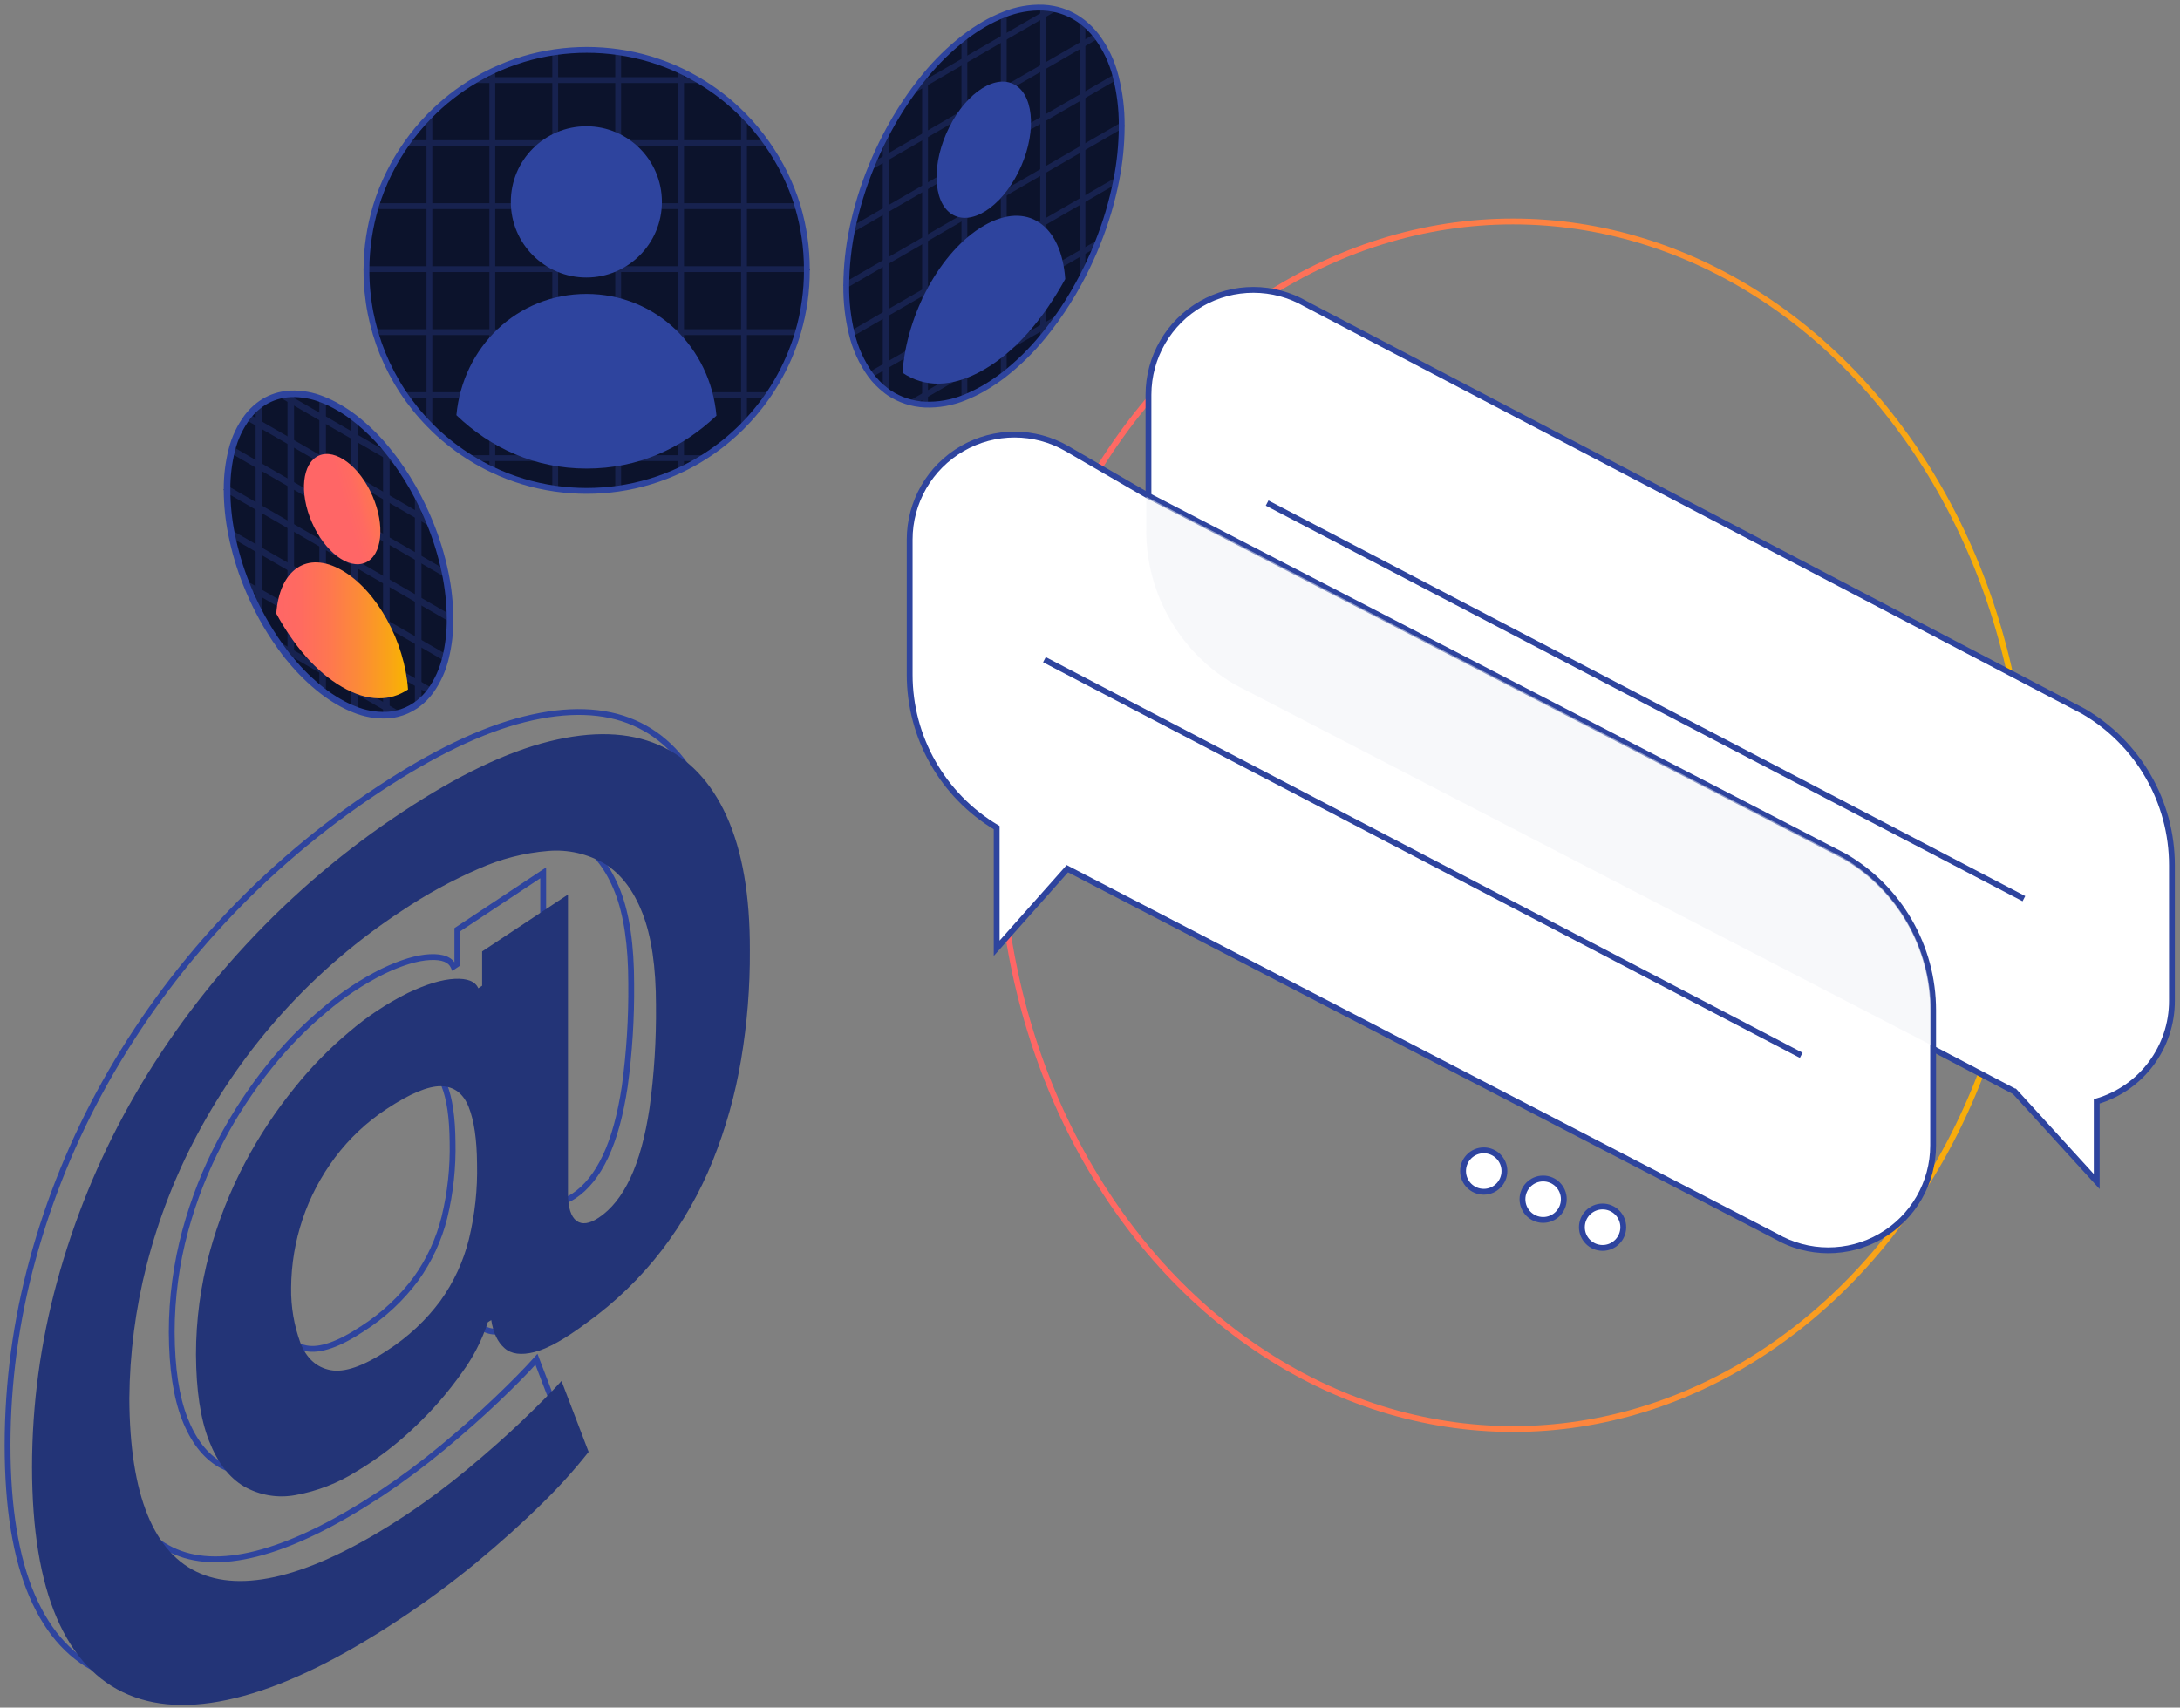 <svg width="374" height="293" viewBox="0 0 374 293" fill="none" xmlns="http://www.w3.org/2000/svg">
<rect x="0" y="0" width="374" height="293" fill="#808080" stroke="none"/>
<ellipse cx="259.578" cy="141.598" rx="88.085" ry="103.598" stroke="url(#paint0_linear_388_18197)"/>
<path d="M372.616 148.493V171.669C372.649 179.676 367.385 186.737 359.711 188.982V202.735L345.618 187.276H345.582L212.236 117.314C202.826 111.852 197.032 101.785 197.03 90.892V67.728C197.039 61.29 200.477 55.346 206.048 52.135C211.62 48.925 218.478 48.935 224.04 52.162L357.446 122.053C366.849 127.526 372.629 137.601 372.616 148.493Z" fill="white" stroke="#2E449E"/>
<path d="M217.387 86.314L347.22 154.196L217.387 86.314Z" fill="#0C132C"/>
<path d="M217.387 86.314L347.22 154.196" stroke="#2E449E"/>
<path d="M331.648 173.345V196.521C331.648 202.963 328.214 208.915 322.641 212.131C317.068 215.348 310.204 215.34 304.638 212.111L183.114 149.055L170.99 162.713V142.013C161.737 136.512 156.064 126.533 156.063 115.756V92.58C156.063 86.138 159.498 80.187 165.071 76.97C170.644 73.754 177.507 73.762 183.073 76.991L197.025 85.088L316.449 146.929C325.859 152.388 331.651 162.454 331.648 173.345Z" fill="white" stroke="#2E449E"/>
<path d="M179.182 113.192L309.015 181.075" stroke="#2E449E"/>
<g opacity="0.5">
<path d="M331.27 173.481V179.298L211.851 117.462C202.441 112 196.648 101.933 196.646 91.04V85.224L316.047 147.065C325.465 152.518 331.267 162.586 331.27 173.481Z" fill="#F0F1F6"/>
</g>
<ellipse cx="254.551" cy="200.934" rx="3.548" ry="3.554" fill="white" stroke="#2E449E"/>
<ellipse cx="264.742" cy="205.767" rx="3.548" ry="3.554" fill="white" stroke="#2E449E"/>
<ellipse cx="274.938" cy="210.571" rx="3.549" ry="3.554" fill="white" stroke="#2E449E"/>
<path d="M192.441 21.523V21.701C192.428 24.817 192.113 27.926 191.501 30.982C190.772 34.666 189.699 38.273 188.295 41.756C187.523 43.689 186.655 45.583 185.693 47.43C185.48 47.85 185.255 48.271 185.025 48.685C183.875 50.788 182.599 52.819 181.204 54.768C180.477 55.787 179.714 56.77 178.933 57.73C176.936 60.174 174.673 62.387 172.185 64.328C171.11 65.157 169.982 65.915 168.808 66.596C167.725 67.227 166.596 67.775 165.431 68.237C163.288 69.103 160.987 69.506 158.677 69.421C156.481 69.322 154.355 68.624 152.526 67.402C152.325 67.26 152.118 67.118 151.935 66.958C150.943 66.198 150.065 65.3 149.327 64.292C147.808 62.171 146.719 59.773 146.121 57.232C145.473 54.549 145.157 51.796 145.181 49.035V48.863C145.214 45.669 145.555 42.485 146.198 39.357C146.964 35.652 148.075 32.027 149.516 28.53C150.238 26.753 151.054 24.976 151.935 23.3C153.366 20.526 155.016 17.87 156.867 15.357C157.459 14.557 158.05 13.782 158.683 13.029C160.681 10.585 162.946 8.374 165.437 6.437C166.512 5.606 167.64 4.846 168.814 4.163C169.896 3.532 171.025 2.985 172.191 2.528C174.329 1.648 176.629 1.232 178.939 1.308C179.551 1.335 180.16 1.408 180.761 1.527C182.557 1.877 184.246 2.644 185.693 3.766C186.6 4.469 187.413 5.285 188.112 6.194C189.675 8.281 190.802 10.662 191.424 13.195C192.116 15.916 192.458 18.715 192.441 21.523Z" fill="#0C132C"/>
<path d="M151.947 23.306V27.132V36.046V44.96V53.874V62.788V66.963" stroke="#17224F"/>
<path d="M145.199 49.041V48.869" stroke="#2E449E"/>
<path d="M158.701 13.035V14.309V23.229V32.143V41.057V49.971V58.885V67.799V69.421" stroke="#17224F"/>
<path d="M165.449 6.443V10.4V19.32V28.233V37.148V46.062V54.975V63.889V68.207" stroke="#17224F"/>
<path d="M172.203 2.534V6.496V15.41V24.324V33.238V42.152V51.066V59.98V64.304" stroke="#17224F"/>
<path d="M178.957 1.314V2.587V11.507V20.421V29.335V38.249V47.163V56.077V57.706" stroke="#17224F"/>
<path d="M185.705 3.772V7.598V16.518V25.426V34.346V43.254V47.43" stroke="#17224F"/>
<path d="M192.459 21.701V21.523" stroke="#17224F"/>
<path d="M188.124 6.2L185.705 7.598L178.957 11.507L172.203 15.411L165.449 19.32L158.701 23.229L151.947 27.132L149.528 28.53" stroke="#17224F"/>
<path d="M156.879 15.363L158.701 14.309L165.449 10.4L172.203 6.496L178.957 2.587L180.778 1.533" stroke="#17224F"/>
<path d="M191.442 13.195L185.705 16.518L178.957 20.421L172.203 24.324L165.449 28.233L158.701 32.143L151.947 36.046L146.216 39.363" stroke="#17224F"/>
<path d="M192.459 21.523L185.705 25.426L178.957 29.335L172.203 33.238L165.449 37.148L158.701 41.057L151.947 44.96L145.199 48.863" stroke="#17224F"/>
<path d="M191.513 30.982L185.705 34.346L178.957 38.249L172.203 42.152L165.449 46.062L158.701 49.971L151.947 53.874L146.139 57.238" stroke="#17224F"/>
<path d="M188.307 41.756L185.705 43.254L178.957 47.163L172.203 51.066L165.449 54.976L158.701 58.885L151.947 62.788L149.339 64.298" stroke="#17224F"/>
<path d="M156.436 69.108L158.701 67.799L165.449 63.889L172.203 59.98L178.957 56.077L181.222 54.768" stroke="#17224F"/>
<path fill-rule="evenodd" clip-rule="evenodd" d="M192.441 21.523V21.701C192.428 24.817 192.113 27.926 191.501 30.982C190.772 34.666 189.699 38.273 188.295 41.756C187.523 43.689 186.655 45.583 185.693 47.43C185.48 47.85 185.255 48.271 185.025 48.685C183.875 50.788 182.599 52.819 181.204 54.768C180.477 55.787 179.714 56.77 178.933 57.73C176.936 60.174 174.673 62.387 172.185 64.328C171.11 65.157 169.982 65.915 168.808 66.596C167.725 67.227 166.596 67.775 165.431 68.237C163.288 69.103 160.987 69.506 158.677 69.421C156.481 69.322 154.355 68.624 152.526 67.402C152.325 67.26 152.118 67.118 151.935 66.958C150.943 66.198 150.065 65.3 149.327 64.292C147.808 62.171 146.719 59.773 146.121 57.232C145.473 54.549 145.157 51.796 145.181 49.035V48.863C145.214 45.669 145.555 42.485 146.198 39.357C146.964 35.652 148.075 32.027 149.516 28.53C150.238 26.753 151.054 24.976 151.935 23.3C153.366 20.526 155.016 17.87 156.867 15.357C157.459 14.557 158.05 13.782 158.683 13.029C160.681 10.585 162.946 8.374 165.437 6.437C166.512 5.606 167.64 4.846 168.814 4.163C169.896 3.532 171.025 2.985 172.191 2.528C174.329 1.648 176.629 1.232 178.939 1.308C179.551 1.335 180.16 1.408 180.761 1.527C182.557 1.877 184.246 2.644 185.693 3.766C186.6 4.469 187.413 5.285 188.112 6.194C189.675 8.281 190.802 10.662 191.424 13.195C192.116 15.916 192.458 18.715 192.441 21.523Z" stroke="#2E449E"/>
<path d="M182.754 47.874C179.028 54.662 174.338 60.223 168.82 63.416C163.302 66.608 158.559 66.478 154.833 63.961C155.513 53.939 161.339 43.047 168.79 38.723C176.242 34.399 182.097 38.599 182.754 47.874Z" fill="#2E449E"/>
<ellipse rx="12.37" ry="7.01" transform="matrix(0.399 -0.917 0.916 0.4 168.776 25.692)" fill="#2E449E"/>
<path d="M138.427 46.18V46.393C138.43 49.979 137.923 53.547 136.919 56.989C135.171 62.962 131.983 68.411 127.634 72.857C127.291 73.218 126.936 73.568 126.569 73.911C124.7 75.681 122.655 77.255 120.466 78.608C119.296 79.335 118.086 79.993 116.84 80.58C113.428 82.209 109.789 83.309 106.047 83.844C102.466 84.357 98.829 84.357 95.248 83.844C91.505 83.311 87.866 82.211 84.455 80.58C83.211 79.993 82.003 79.335 80.835 78.608C78.605 77.229 76.522 75.623 74.619 73.816C74.294 73.502 73.969 73.189 73.661 72.863C66.73 65.803 62.853 56.294 62.868 46.393V46.18C62.888 42.517 63.436 38.877 64.494 35.371C65.677 31.505 67.475 27.855 69.817 24.561C70.979 22.911 72.272 21.358 73.685 19.918C76.027 17.518 78.678 15.443 81.569 13.746C82.507 13.189 83.477 12.674 84.478 12.2C87.891 10.574 91.53 9.476 95.272 8.943C98.853 8.429 102.489 8.429 106.071 8.943C109.812 9.476 113.451 10.574 116.864 12.2C117.862 12.674 118.832 13.189 119.774 13.746C122.664 15.443 125.316 17.518 127.657 19.918C129.07 21.358 130.364 22.911 131.525 24.561C133.868 27.855 135.665 31.505 136.848 35.371C137.89 38.879 138.422 42.52 138.427 46.18Z" fill="#0C132C"/>
<path d="M73.667 19.918V24.561V35.371V46.18V56.989V67.799V72.863" stroke="#17224F"/>
<path d="M62.874 46.393V46.18" stroke="#2E449E"/>
<path d="M84.46 12.2V13.746V24.561V35.371V46.18V56.989V67.799V78.608V80.58" stroke="#17224F"/>
<path d="M95.254 8.943V13.746V24.561V35.371V46.18V56.989V67.799V78.608V83.844" stroke="#17224F"/>
<path d="M106.053 8.943V13.746V24.561V35.371V46.18V56.989V67.799V78.608V83.844" stroke="#17224F"/>
<path d="M116.846 12.2V13.746V24.561V35.371V46.18V56.989V67.799V78.608V80.58" stroke="#17224F"/>
<path d="M127.64 19.918V24.561V35.371V46.18V56.989V67.799V72.857" stroke="#17224F"/>
<path d="M138.433 46.393V46.18" stroke="#17224F"/>
<path d="M131.508 24.561H127.64H116.846H106.053H95.254H84.46H73.667H69.799" stroke="#17224F"/>
<path d="M81.551 13.746H84.46H95.254H106.053H116.846H119.756" stroke="#17224F"/>
<path d="M136.807 35.371H127.64H116.846H106.053H95.254H84.46H73.667H64.5" stroke="#17224F"/>
<path d="M138.433 46.18H127.64H116.846H106.053H95.254H84.46H73.667H62.874" stroke="#17224F"/>
<path d="M136.925 56.989H127.64H116.846H106.053H95.254H84.46H73.667H64.376" stroke="#17224F"/>
<path d="M131.797 67.799H127.64H116.846H106.053H95.254H84.46H73.667H69.498" stroke="#17224F"/>
<path d="M80.841 78.608H84.46H95.254H106.053H116.846H120.472" stroke="#17224F"/>
<path fill-rule="evenodd" clip-rule="evenodd" d="M138.427 46.18V46.393C138.43 49.979 137.923 53.547 136.919 56.989C135.171 62.962 131.983 68.411 127.634 72.857C127.291 73.218 126.936 73.568 126.569 73.911C124.7 75.681 122.655 77.255 120.466 78.608C119.296 79.335 118.086 79.993 116.84 80.58C113.428 82.209 109.789 83.309 106.047 83.844C102.466 84.357 98.829 84.357 95.248 83.844C91.505 83.311 87.866 82.211 84.455 80.58C83.211 79.993 82.003 79.335 80.835 78.608C78.605 77.229 76.522 75.623 74.619 73.816C74.294 73.502 73.969 73.189 73.661 72.863C66.73 65.803 62.853 56.294 62.868 46.393V46.18C62.888 42.517 63.436 38.877 64.494 35.371C65.677 31.505 67.475 27.855 69.817 24.561C70.979 22.911 72.272 21.358 73.685 19.918C76.027 17.518 78.678 15.443 81.569 13.746C82.507 13.189 83.477 12.674 84.478 12.2C87.891 10.574 91.53 9.476 95.272 8.943C98.853 8.429 102.489 8.429 106.071 8.943C109.812 9.476 113.451 10.574 116.864 12.2C117.862 12.674 118.832 13.189 119.774 13.746C122.664 15.443 125.316 17.518 127.657 19.918C129.07 21.358 130.364 22.911 131.525 24.561C133.868 27.855 135.665 31.505 136.848 35.371C137.89 38.879 138.422 42.52 138.427 46.18Z" stroke="#2E449E"/>
<path d="M122.914 71.323C116.965 76.95 109.465 80.397 100.642 80.397C91.818 80.397 84.212 76.908 78.298 71.24C79.386 59.566 88.677 50.433 100.612 50.433C112.547 50.433 121.867 59.613 122.914 71.323Z" fill="#2E449E"/>
<ellipse cx="100.594" cy="34.642" rx="12.958" ry="12.977" fill="#2E449E"/>
<path d="M38.951 83.951V84.099C38.963 86.621 39.218 89.136 39.714 91.609C40.303 94.591 41.172 97.51 42.31 100.327C42.935 101.894 43.638 103.428 44.416 104.924C44.593 105.267 44.771 105.605 44.954 105.942C45.886 107.643 46.919 109.287 48.047 110.864C48.639 111.688 49.23 112.487 49.88 113.233C51.499 115.208 53.332 116.996 55.345 118.564C56.216 119.237 57.131 119.85 58.083 120.4C58.958 120.914 59.871 121.358 60.816 121.727C62.547 122.439 64.41 122.774 66.28 122.71C66.898 122.686 67.513 122.601 68.114 122.455C69.237 122.189 70.303 121.721 71.26 121.075C71.428 120.966 71.59 120.847 71.745 120.72C72.547 120.104 73.257 119.379 73.856 118.564C75.085 116.847 75.965 114.905 76.447 112.848C76.974 110.677 77.23 108.449 77.21 106.215V106.073C77.184 103.485 76.909 100.907 76.388 98.373C75.769 95.371 74.87 92.434 73.703 89.601C73.111 88.162 72.455 86.746 71.745 85.372C70.587 83.125 69.252 80.975 67.753 78.94C67.272 78.296 66.781 77.668 66.28 77.056C64.662 75.081 62.83 73.293 60.816 71.726C59.947 71.053 59.034 70.439 58.083 69.889C57.207 69.376 56.291 68.932 55.345 68.563C53.613 67.852 51.751 67.515 49.88 67.574C49.386 67.595 48.893 67.657 48.408 67.757C46.954 68.037 45.586 68.656 44.416 69.564C43.681 70.132 43.024 70.793 42.458 71.53C41.194 73.221 40.281 75.148 39.773 77.198C39.216 79.405 38.94 81.674 38.951 83.951Z" fill="#0C132C"/>
<path d="M71.745 120.738V117.356V110.142V102.927V95.707V88.493V85.396" stroke="#17224F" stroke-width="1.13"/>
<path d="M77.21 106.084V106.227" stroke="#2E449E" stroke-width="1.13"/>
<path d="M66.28 122.728V121.413V114.193V106.979V99.765V92.545V85.331V78.111V77.08" stroke="#17224F" stroke-width="1.13"/>
<path d="M60.816 121.745V118.25V111.036V103.816V96.602V89.382V82.168V74.948V71.743" stroke="#17224F" stroke-width="1.13"/>
<path d="M55.351 118.582V115.087V107.867V100.653V93.439V86.219V79.005V71.785V68.581" stroke="#17224F" stroke-width="1.13"/>
<path d="M49.886 113.239V111.924V104.704V97.49V90.276V83.062V75.842V68.622V67.591" stroke="#17224F" stroke-width="1.13"/>
<path d="M44.422 104.924V101.548V94.328V87.113V79.899V72.685V69.582" stroke="#17224F" stroke-width="1.13"/>
<path d="M38.951 83.951V84.093" stroke="#17224F" stroke-width="1.13"/>
<path d="M73.703 89.625L71.745 88.493L66.28 85.331L60.816 82.168L55.351 79.005L49.886 75.842L44.422 72.685L42.458 71.548" stroke="#17224F" stroke-width="1.13"/>
<path d="M48.414 67.769L49.886 68.622L55.351 71.785L60.816 74.948L66.28 78.111L67.753 78.963" stroke="#17224F" stroke-width="1.13"/>
<path d="M76.388 98.397L71.745 95.707L66.28 92.545L60.816 89.382L55.351 86.219L49.886 83.062L44.422 79.899L39.779 77.21" stroke="#17224F" stroke-width="1.13"/>
<path d="M77.21 106.084L71.745 102.927L66.28 99.765L60.816 96.602L55.351 93.439L49.886 90.276L44.422 87.113L38.951 83.95" stroke="#17224F" stroke-width="1.13"/>
<path d="M76.453 112.86L71.745 110.142L66.28 106.979L60.816 103.816L55.351 100.653L49.886 97.49L44.422 94.328L39.72 91.609" stroke="#17224F" stroke-width="1.13"/>
<path d="M73.856 118.576L71.745 117.356L66.28 114.193L60.816 111.036L55.351 107.867L49.886 104.704L44.422 101.548L42.316 100.327" stroke="#17224F" stroke-width="1.13"/>
<path d="M48.047 110.864L49.886 111.924L55.351 115.087L60.816 118.25L66.28 121.413L68.114 122.473" stroke="#17224F" stroke-width="1.13"/>
<path fill-rule="evenodd" clip-rule="evenodd" d="M38.951 83.951V84.099C38.963 86.621 39.218 89.136 39.714 91.609C40.303 94.591 41.172 97.51 42.31 100.327C42.935 101.894 43.638 103.428 44.416 104.924C44.593 105.267 44.771 105.605 44.954 105.942C45.886 107.643 46.919 109.287 48.047 110.864C48.639 111.688 49.23 112.487 49.88 113.233C51.499 115.208 53.332 116.996 55.345 118.564C56.216 119.237 57.131 119.85 58.083 120.4C58.958 120.914 59.871 121.358 60.816 121.727C62.547 122.439 64.41 122.774 66.28 122.71C66.898 122.686 67.513 122.601 68.114 122.455C69.237 122.189 70.303 121.721 71.26 121.075C71.428 120.966 71.59 120.847 71.745 120.72C72.547 120.104 73.257 119.379 73.856 118.564C75.085 116.847 75.965 114.905 76.447 112.848C76.974 110.677 77.23 108.449 77.21 106.215V106.073C77.184 103.485 76.909 100.907 76.388 98.373C75.769 95.371 74.87 92.434 73.703 89.601C73.111 88.162 72.455 86.746 71.745 85.372C70.587 83.125 69.252 80.975 67.753 78.94C67.272 78.296 66.781 77.668 66.28 77.056C64.662 75.081 62.83 73.293 60.816 71.726C59.947 71.053 59.034 70.439 58.083 69.889C57.207 69.376 56.291 68.932 55.345 68.563C53.613 67.852 51.751 67.515 49.88 67.574C49.386 67.595 48.893 67.657 48.408 67.757C46.954 68.037 45.586 68.656 44.416 69.564C43.681 70.132 43.024 70.793 42.458 71.53C41.194 73.221 40.281 75.148 39.773 77.198C39.216 79.405 38.94 81.674 38.951 83.951V83.951Z" stroke="#2E449E" stroke-width="1.13"/>
<path d="M47.397 105.285C50.413 110.781 54.21 115.277 58.675 117.865C63.14 120.453 66.955 120.347 70 118.303C69.445 110.195 64.743 101.376 58.699 97.875C52.654 94.375 47.929 97.769 47.397 105.285Z" fill="url(#paint1_linear_388_18197)"/>
<ellipse rx="5.673" ry="10.013" transform="matrix(0.916 -0.4 0.399 0.917 58.703 87.354)" fill="url(#paint2_linear_388_18197)"/>
<path d="M64.376 274.07L64.652 274.487L64.653 274.487L64.376 274.07ZM17.849 287.041L17.656 287.503L17.656 287.503L17.849 287.041ZM1.296 247.927L0.796 247.926L0.796 247.926L1.296 247.927ZM5.548 216.292L6.03 216.424L6.031 216.423L5.548 216.292ZM17.968 185.837L17.531 185.593L17.531 185.593L17.968 185.837ZM37.987 158.295L38.354 158.635L38.354 158.635L37.987 158.295ZM64.962 135.427L65.237 135.844L65.238 135.843L64.962 135.427ZM108.732 123.995L108.932 123.537L108.931 123.537L108.732 123.995ZM124.422 159.272L123.922 159.27L123.922 159.275L124.422 159.272ZM122.914 178.042L122.421 177.959L122.421 177.959L122.914 178.042ZM118.047 195.384L118.511 195.571L118.511 195.57L118.047 195.384ZM109.371 210.654L109.767 210.958L109.769 210.956L109.371 210.654ZM96.36 223.228L96.069 222.821L96.06 222.828L96.36 223.228ZM82.367 227.528L82.696 227.151L82.695 227.15L82.367 227.528ZM80.084 222.701L80.578 222.624L80.458 221.846L79.804 222.286L80.084 222.701ZM79.522 223.08L79.243 222.665L79.1 222.762L79.046 222.926L79.522 223.08ZM75.098 231.715L74.695 231.419L74.69 231.427L75.098 231.715ZM67.079 240.973L66.735 240.61L66.731 240.613L67.079 240.973ZM57.025 248.673L56.768 248.244L56.758 248.25L57.025 248.673ZM46.509 252.748L46.421 252.256L46.418 252.256L46.509 252.748ZM37.715 251.267L37.462 251.699L37.468 251.702L37.715 251.267ZM29.459 228.618L28.959 228.618L28.959 228.62L29.459 228.618ZM31.789 211.139L31.307 211.008L31.306 211.008L31.789 211.139ZM37.857 195.74L38.299 195.973L38.3 195.972L37.857 195.74ZM46.297 182.887L46.686 183.201L46.687 183.199L46.297 182.887ZM55.659 173.321L55.979 173.705L55.984 173.701L55.659 173.321ZM65.713 166.652L65.497 166.201L65.49 166.205L65.713 166.652ZM77.807 165.847L77.349 166.046L77.587 166.595L78.085 166.263L77.807 165.847ZM78.463 165.408L78.741 165.824L78.963 165.676V165.408H78.463ZM78.463 159.521L78.187 159.104L77.963 159.252V159.521H78.463ZM93.19 149.766H93.69V148.835L92.914 149.349L93.19 149.766ZM98.453 205.216L98.177 204.799L98.177 204.8L98.453 205.216ZM107.183 186.399L107.677 186.474L107.678 186.467L107.183 186.399ZM108.289 168.784H107.789L107.789 168.79L108.289 168.784ZM99.453 144.471L99.712 144.043L99.706 144.04L99.453 144.471ZM89.789 142.279L89.83 142.778L89.832 142.778L89.789 142.279ZM77.866 145.342L78.065 145.8L78.071 145.798L77.866 145.342ZM64.666 152.562L64.94 152.98L64.945 152.977L64.666 152.562ZM44.203 170.087L43.832 169.752L43.831 169.753L44.203 170.087ZM29.625 190.871L30.065 191.107L30.066 191.106L29.625 190.871ZM20.895 213.378L21.38 213.502L21.38 213.501L20.895 213.378ZM17.938 236.229L17.438 236.225L17.438 236.231L17.938 236.229ZM30.169 266.282L30.363 265.821L30.362 265.821L30.169 266.282ZM65.358 256.248L65.633 256.666L65.634 256.665L65.358 256.248ZM75.938 248.371L75.619 247.986L75.618 247.986L75.938 248.371ZM92.031 233.232L92.498 233.053L92.204 232.286L91.658 232.899L92.031 233.232ZM96.685 245.397L97.077 245.707L97.254 245.484L97.152 245.219L96.685 245.397ZM88.665 254.282L88.317 253.923L88.314 253.927L88.665 254.282ZM77.281 264.505L76.963 264.119L76.963 264.119L77.281 264.505ZM71.361 219.437L71.762 219.736L71.767 219.729L71.361 219.437ZM76.252 208.859L76.737 208.979L76.738 208.976L76.252 208.859ZM77.641 195.923L77.141 195.928L77.142 195.935L77.641 195.923ZM71.473 182.62L71.484 182.121L71.481 182.12L71.473 182.62ZM62.135 186.524L62.409 186.942L62.41 186.941L62.135 186.524ZM53.263 194.869L53.664 195.168L53.664 195.168L53.263 194.869ZM45.77 217.216L46.27 217.224L46.27 217.219L45.77 217.216ZM47.373 226.693L46.903 226.864L46.908 226.877L47.373 226.693ZM64.1 273.653C54.118 280.267 45.261 284.622 37.524 286.743L37.788 287.707C45.664 285.548 54.62 281.133 64.652 274.487L64.1 273.653ZM37.524 286.743C29.784 288.865 23.304 288.786 18.043 286.58L17.656 287.503C23.19 289.822 29.914 289.866 37.788 287.707L37.524 286.743ZM18.043 286.58C12.793 284.378 8.767 280.087 5.983 273.635L5.065 274.031C7.928 280.666 12.118 285.18 17.656 287.503L18.043 286.58ZM5.983 273.635C3.198 267.178 1.792 258.618 1.796 247.927L0.796 247.926C0.792 258.692 2.205 267.403 5.065 274.031L5.983 273.635ZM1.796 247.927C1.808 237.284 3.232 226.691 6.03 216.424L5.066 216.161C2.243 226.513 0.808 237.195 0.796 247.926L1.796 247.927ZM6.031 216.423C8.902 205.841 13.057 195.65 18.404 186.08L17.531 185.593C12.144 195.234 7.958 205.5 5.065 216.161L6.031 216.423ZM18.404 186.081C23.944 176.172 30.641 166.959 38.354 158.635L37.62 157.955C29.854 166.338 23.11 175.615 17.531 185.593L18.404 186.081ZM38.354 158.635C46.366 149.981 55.392 142.329 65.237 135.844L64.686 135.009C54.775 141.538 45.687 149.243 37.62 157.955L38.354 158.635ZM65.238 135.843C74.555 129.67 82.852 125.694 90.134 123.888L89.894 122.918C82.461 124.761 74.057 128.8 64.685 135.01L65.238 135.843ZM90.134 123.888C97.423 122.081 103.543 122.292 108.533 124.454L108.931 123.537C103.678 121.261 97.32 121.076 89.894 122.918L90.134 123.888ZM108.533 124.454C113.525 126.627 117.349 130.617 119.992 136.479L120.904 136.068C118.177 130.021 114.19 125.826 108.932 123.537L108.533 124.454ZM119.992 136.479C122.638 142.346 123.958 149.935 123.922 159.27L124.922 159.274C124.958 149.854 123.628 142.11 120.904 136.068L119.992 136.479ZM123.922 159.275C123.963 165.535 123.461 171.786 122.421 177.959L123.407 178.125C124.457 171.895 124.963 165.586 124.922 159.269L123.922 159.275ZM122.421 177.959C121.433 183.864 119.811 189.643 117.583 195.198L118.511 195.57C120.766 189.949 122.408 184.1 123.407 178.124L122.421 177.959ZM117.583 195.197C115.401 200.611 112.505 205.707 108.973 210.351L109.769 210.956C113.355 206.242 116.295 201.067 118.511 195.571L117.583 195.197ZM108.974 210.349C105.309 215.12 100.96 219.322 96.069 222.821L96.651 223.635C101.622 220.078 106.042 215.807 109.767 210.958L108.974 210.349ZM96.06 222.828C92.437 225.543 89.554 227.148 87.393 227.707L87.643 228.675C90.001 228.066 93.012 226.362 96.66 223.628L96.06 222.828ZM87.393 227.707C85.21 228.272 83.693 228.023 82.696 227.151L82.038 227.905C83.391 229.086 85.308 229.28 87.643 228.675L87.393 227.707ZM82.695 227.15C81.632 226.228 80.906 224.747 80.578 222.624L79.59 222.777C79.94 225.038 80.736 226.775 82.039 227.906L82.695 227.15ZM79.804 222.286L79.243 222.665L79.802 223.494L80.364 223.115L79.804 222.286ZM79.046 222.926C78.06 225.972 76.591 228.84 74.695 231.419L75.501 232.012C77.46 229.346 78.978 226.382 79.998 223.234L79.046 222.926ZM74.69 231.427C72.348 234.744 69.684 237.82 66.735 240.61L67.422 241.336C70.419 238.501 73.127 235.375 75.507 232.004L74.69 231.427ZM66.731 240.613C63.712 243.529 60.369 246.089 56.768 248.244L57.282 249.102C60.948 246.908 64.351 244.301 67.426 241.333L66.731 240.613ZM56.758 248.25C53.601 250.237 50.092 251.598 46.421 252.256L46.598 253.24C50.395 252.559 54.026 251.152 57.291 249.096L56.758 248.25ZM46.418 252.256C43.52 252.794 40.525 252.29 37.962 250.832L37.468 251.702C40.236 253.276 43.471 253.82 46.601 253.239L46.418 252.256ZM37.968 250.836C35.539 249.413 33.592 246.907 32.16 243.243L31.229 243.607C32.714 247.407 34.781 250.128 37.462 251.698L37.968 250.836ZM32.16 243.243C30.732 239.591 29.99 234.723 29.959 228.615L28.959 228.62C28.991 234.793 29.739 239.796 31.229 243.607L32.16 243.243ZM29.959 228.618C29.958 222.758 30.736 216.924 32.272 211.27L31.306 211.008C29.748 216.748 28.958 222.67 28.959 228.618L29.959 228.618ZM32.272 211.27C33.714 205.965 35.736 200.835 38.299 195.973L37.415 195.506C34.817 200.433 32.768 205.632 31.307 211.008L32.272 211.27ZM38.3 195.972C40.673 191.451 43.481 187.174 46.686 183.201L45.907 182.573C42.662 186.597 39.818 190.929 37.414 195.507L38.3 195.972ZM46.687 183.199C49.462 179.733 52.575 176.553 55.979 173.705L55.338 172.938C51.882 175.828 48.723 179.057 45.906 182.574L46.687 183.199ZM55.984 173.701C59.017 171.099 62.36 168.882 65.936 167.1L65.49 166.205C61.84 168.023 58.429 170.286 55.333 172.942L55.984 173.701ZM65.928 167.104C69.054 165.613 71.66 164.835 73.763 164.729L73.713 163.73C71.424 163.846 68.68 164.683 65.497 166.201L65.928 167.104ZM73.763 164.729C75.912 164.621 76.965 165.163 77.349 166.046L78.266 165.647C77.617 164.154 75.956 163.617 73.713 163.73L73.763 164.729ZM78.085 166.263L78.741 165.824L78.186 164.993L77.529 165.431L78.085 166.263ZM78.963 165.408V159.521H77.963V165.408H78.963ZM78.74 159.938L93.466 150.183L92.914 149.349L78.187 159.104L78.74 159.938ZM92.69 149.766V201.088H93.69V149.766H92.69ZM92.69 201.088C92.69 202.305 92.821 203.347 93.088 204.19C93.354 205.033 93.765 205.709 94.345 206.144L94.945 205.343C94.584 205.073 94.268 204.606 94.041 203.889C93.815 203.174 93.69 202.24 93.69 201.088H92.69ZM94.345 206.144C95.549 207.046 97.082 206.727 98.73 205.633L98.177 204.8C96.631 205.826 95.621 205.85 94.945 205.343L94.345 206.144ZM98.729 205.633C100.991 204.135 102.855 201.784 104.341 198.624L103.436 198.198C102.004 201.245 100.245 203.43 98.177 204.799L98.729 205.633ZM104.341 198.624C105.827 195.461 106.935 191.406 107.677 186.474L106.688 186.325C105.955 191.201 104.867 195.153 103.436 198.198L104.341 198.624ZM107.678 186.467C108.478 180.606 108.849 174.694 108.789 168.779L107.789 168.79C107.849 174.656 107.48 180.519 106.687 186.332L107.678 186.467ZM108.789 168.784C108.789 162.166 108.009 156.819 106.424 152.77L105.493 153.135C107.015 157.022 107.789 162.23 107.789 168.784H108.789ZM106.424 152.77C104.843 148.731 102.615 145.802 99.712 144.043L99.194 144.899C101.858 146.512 103.967 149.237 105.493 153.135L106.424 152.77ZM99.706 144.04C96.7 142.273 93.22 141.484 89.746 141.781L89.832 142.778C93.099 142.498 96.372 143.24 99.2 144.902L99.706 144.04ZM89.748 141.781C85.573 142.122 81.486 143.172 77.662 144.885L78.071 145.798C81.791 144.131 85.767 143.109 89.83 142.778L89.748 141.781ZM77.667 144.883C73.03 146.897 68.585 149.328 64.387 152.146L64.945 152.977C69.092 150.192 73.484 147.79 78.065 145.8L77.667 144.883ZM64.392 152.143C56.817 157.111 49.907 163.029 43.832 169.752L44.574 170.423C50.592 163.762 57.436 157.9 64.94 152.98L64.392 152.143ZM43.831 169.753C38.117 176.089 33.197 183.103 29.183 190.636L30.066 191.106C34.042 183.645 38.914 176.699 44.574 170.422L43.831 169.753ZM29.183 190.635C25.358 197.793 22.412 205.388 20.411 213.255L21.38 213.501C23.361 205.713 26.278 198.193 30.065 191.107L29.183 190.635ZM20.411 213.254C18.492 220.762 17.494 228.476 17.438 236.225L18.438 236.232C18.493 228.564 19.481 220.931 21.38 213.502L20.411 213.254ZM17.438 236.231C17.47 244.557 18.516 251.289 20.604 256.402L21.53 256.024C19.509 251.075 18.47 244.485 18.438 236.227L17.438 236.231ZM20.604 256.402C22.695 261.523 25.81 264.997 29.975 266.743L30.362 265.821C26.499 264.202 23.547 260.964 21.53 256.024L20.604 256.402ZM29.974 266.742C34.128 268.491 39.209 268.483 45.173 266.798L44.901 265.836C39.068 267.484 34.237 267.452 30.363 265.821L29.974 266.742ZM45.173 266.798C51.139 265.113 57.96 261.728 65.633 256.666L65.082 255.831C57.457 260.861 50.732 264.189 44.901 265.836L45.173 266.798ZM65.634 256.665C69.314 254.22 72.861 251.58 76.258 248.755L75.618 247.986C72.249 250.788 68.731 253.407 65.081 255.832L65.634 256.665ZM76.257 248.755C79.719 245.883 82.848 243.111 85.645 240.44L84.955 239.717C82.177 242.369 79.065 245.126 75.619 247.986L76.257 248.755ZM85.645 240.44C88.438 237.774 90.692 235.482 92.403 233.565L91.658 232.899C89.97 234.788 87.737 237.061 84.955 239.717L85.645 240.44ZM91.564 233.41L96.218 245.576L97.152 245.219L92.498 233.053L91.564 233.41ZM96.293 245.087C93.83 248.205 91.166 251.156 88.317 253.923L89.014 254.64C91.894 251.843 94.588 248.859 97.077 245.707L96.293 245.087ZM88.314 253.927C84.955 257.255 81.171 260.652 76.963 264.119L77.599 264.891C81.827 261.408 85.634 257.99 89.017 254.637L88.314 253.927ZM76.963 264.119C72.842 267.518 68.549 270.7 64.1 273.654L64.653 274.487C69.131 271.514 73.452 268.311 77.599 264.89L76.963 264.119ZM62.481 228.393C66.072 226.094 69.217 223.16 71.762 219.736L70.959 219.139C68.487 222.466 65.431 225.317 61.942 227.551L62.481 228.393ZM71.767 219.729C74.09 216.494 75.777 212.846 76.737 208.979L75.766 208.738C74.837 212.482 73.204 216.014 70.954 219.146L71.767 219.729ZM76.738 208.976C77.772 204.701 78.243 200.309 78.141 195.912L77.142 195.935C77.242 200.246 76.779 204.551 75.766 208.741L76.738 208.976ZM78.141 195.919C78.106 191.712 77.625 188.391 76.669 185.989L75.74 186.359C76.629 188.593 77.106 191.772 77.141 195.928L78.141 195.919ZM76.669 185.989C76.183 184.767 75.509 183.808 74.63 183.148C73.747 182.484 72.69 182.148 71.484 182.121L71.462 183.12C72.487 183.144 73.335 183.426 74.029 183.947C74.727 184.471 75.303 185.263 75.74 186.359L76.669 185.989ZM71.481 182.12C69.077 182.082 65.852 183.464 61.859 186.107L62.41 186.941C66.389 184.308 69.39 183.087 71.465 183.12L71.481 182.12ZM61.86 186.106C58.392 188.381 55.347 191.246 52.863 194.57L53.664 195.168C56.079 191.938 59.038 189.154 62.409 186.942L61.86 186.106ZM52.863 194.57C47.974 201.108 45.313 209.046 45.27 217.214L46.27 217.219C46.312 209.265 48.904 201.535 53.664 195.168L52.863 194.57ZM45.27 217.209C45.221 220.5 45.774 223.773 46.903 226.864L47.843 226.521C46.755 223.544 46.222 220.393 46.27 217.224L45.27 217.209ZM46.908 226.877C47.995 229.63 49.823 231.32 52.397 231.833L52.592 230.852C50.411 230.417 48.824 229.007 47.838 226.509L46.908 226.877ZM52.397 231.833C54.985 232.349 58.375 231.118 62.488 228.389L61.935 227.556C57.847 230.268 54.758 231.284 52.592 230.852L52.397 231.833Z" fill="#2E449E"/>
<path fill-rule="evenodd" clip-rule="evenodd" d="M41.855 290.98C49.662 288.84 58.568 284.455 68.575 277.825C73.074 274.856 77.415 271.653 81.58 268.23C85.799 264.748 89.594 261.34 92.965 258.007C95.83 255.225 98.509 252.257 100.985 249.123L96.33 236.957C94.599 238.86 92.34 241.143 89.553 243.804C86.765 246.466 83.644 249.23 80.191 252.096C76.808 254.911 73.276 257.541 69.61 259.974C61.961 265.024 55.187 268.38 49.289 270.043C43.391 271.705 38.435 271.693 34.421 270.007C30.403 268.325 27.369 264.969 25.319 259.938C23.269 254.908 22.226 248.246 22.19 239.954C22.249 232.246 23.242 224.573 25.148 217.104C27.142 209.277 30.073 201.72 33.877 194.597C37.872 187.098 42.77 180.118 48.461 173.813C54.505 167.118 61.382 161.228 68.924 156.287C73.094 153.484 77.51 151.067 82.118 149.067C85.891 147.377 89.922 146.341 94.041 146.005C97.412 145.716 100.788 146.482 103.705 148.196C106.489 149.882 108.657 152.71 110.211 156.678C111.764 160.646 112.541 165.924 112.541 172.51C112.601 178.401 112.231 184.288 111.435 190.125C110.698 195.029 109.6 199.033 108.141 202.136C106.682 205.24 104.87 207.508 102.706 208.942C101.109 210.002 99.837 210.174 98.897 209.469C97.957 208.764 97.442 207.183 97.442 204.814V153.491L82.716 163.247V169.134L82.059 169.572C81.539 168.384 80.183 167.845 77.99 167.955C75.798 168.066 73.125 168.873 69.971 170.378C66.358 172.178 62.981 174.418 59.917 177.047C56.489 179.916 53.354 183.121 50.561 186.612C47.297 190.627 44.437 194.954 42.02 199.53C39.44 204.425 37.405 209.589 35.953 214.93C34.408 220.627 33.625 226.505 33.622 232.408C33.654 238.549 34.399 243.484 35.858 247.216C37.317 250.947 39.324 253.561 41.879 255.058C44.544 256.573 47.659 257.098 50.673 256.538C54.407 255.869 57.977 254.485 61.188 252.463C64.823 250.291 68.196 247.707 71.242 244.764C74.218 241.954 76.904 238.853 79.262 235.506C81.19 232.886 82.684 229.972 83.686 226.876L84.277 226.497C84.616 228.689 85.377 230.298 86.56 231.325C87.723 232.351 89.44 232.572 91.711 231.988C93.982 231.404 96.939 229.749 100.582 227.025C105.513 223.496 109.897 219.259 113.594 214.45C117.152 209.773 120.07 204.639 122.27 199.187C124.511 193.599 126.143 187.784 127.137 181.844C128.181 175.643 128.686 169.363 128.645 163.075C128.681 153.685 127.356 146.017 124.671 140.07C121.986 134.124 118.08 130.033 112.955 127.798C107.833 125.579 101.594 125.381 94.237 127.206C86.879 129.03 78.529 133.038 69.184 139.229C59.31 145.726 50.257 153.394 42.222 162.068C34.474 170.413 27.744 179.651 22.173 189.586C16.804 199.192 12.633 209.423 9.753 220.047C6.941 230.357 5.509 240.995 5.495 251.682C5.503 262.41 6.914 271.046 9.729 277.589C12.544 284.131 16.653 288.534 22.054 290.797C27.448 293.059 34.048 293.12 41.855 290.98ZM75.56 223.192C73.052 226.57 69.952 229.462 66.41 231.727V231.745C62.302 234.442 59.057 235.555 56.676 235.086C54.294 234.616 52.585 233.068 51.548 230.442C50.44 227.408 49.897 224.196 49.946 220.965C49.996 212.904 52.631 205.072 57.462 198.624C59.914 195.348 62.916 192.524 66.334 190.279C70.32 187.641 73.433 186.34 75.672 186.376C77.9 186.427 79.477 187.611 80.403 189.929C81.33 192.247 81.809 195.497 81.841 199.678C81.945 204.033 81.477 208.382 80.451 212.614C79.506 216.419 77.846 220.009 75.56 223.192Z" fill="#233477"/>
<defs>
<linearGradient id="paint0_linear_388_18197" x1="171.197" y1="245.54" x2="347.954" y2="245.54" gradientUnits="userSpaceOnUse">
<stop stop-color="#FF6666"/>
<stop offset="0.17" stop-color="#FF6A61"/>
<stop offset="0.39" stop-color="#FE7651"/>
<stop offset="0.62" stop-color="#FC8A38"/>
<stop offset="0.87" stop-color="#F9A515"/>
<stop offset="1" stop-color="#F8B500"/>
</linearGradient>
<linearGradient id="paint1_linear_388_18197" x1="47.397" y1="119.823" x2="70" y2="119.823" gradientUnits="userSpaceOnUse">
<stop stop-color="#FF6666"/>
<stop offset="0.17" stop-color="#FF6A61"/>
<stop offset="0.39" stop-color="#FE7651"/>
<stop offset="0.62" stop-color="#FC8A38"/>
<stop offset="0.87" stop-color="#F9A515"/>
<stop offset="1" stop-color="#F8B500"/>
</linearGradient>
<linearGradient id="paint2_linear_388_18197" x1="-1.817" y1="17.993" x2="10.705" y2="19.748" gradientUnits="userSpaceOnUse">
<stop stop-color="#FF6666"/>
<stop offset="0.17" stop-color="#FF6A61"/>
<stop offset="0.39" stop-color="#FE7651"/>
<stop offset="0.62" stop-color="#FC8A38"/>
<stop offset="0.87" stop-color="#F9A515"/>
<stop offset="1" stop-color="#F8B500"/>
</linearGradient>
</defs>
</svg>
